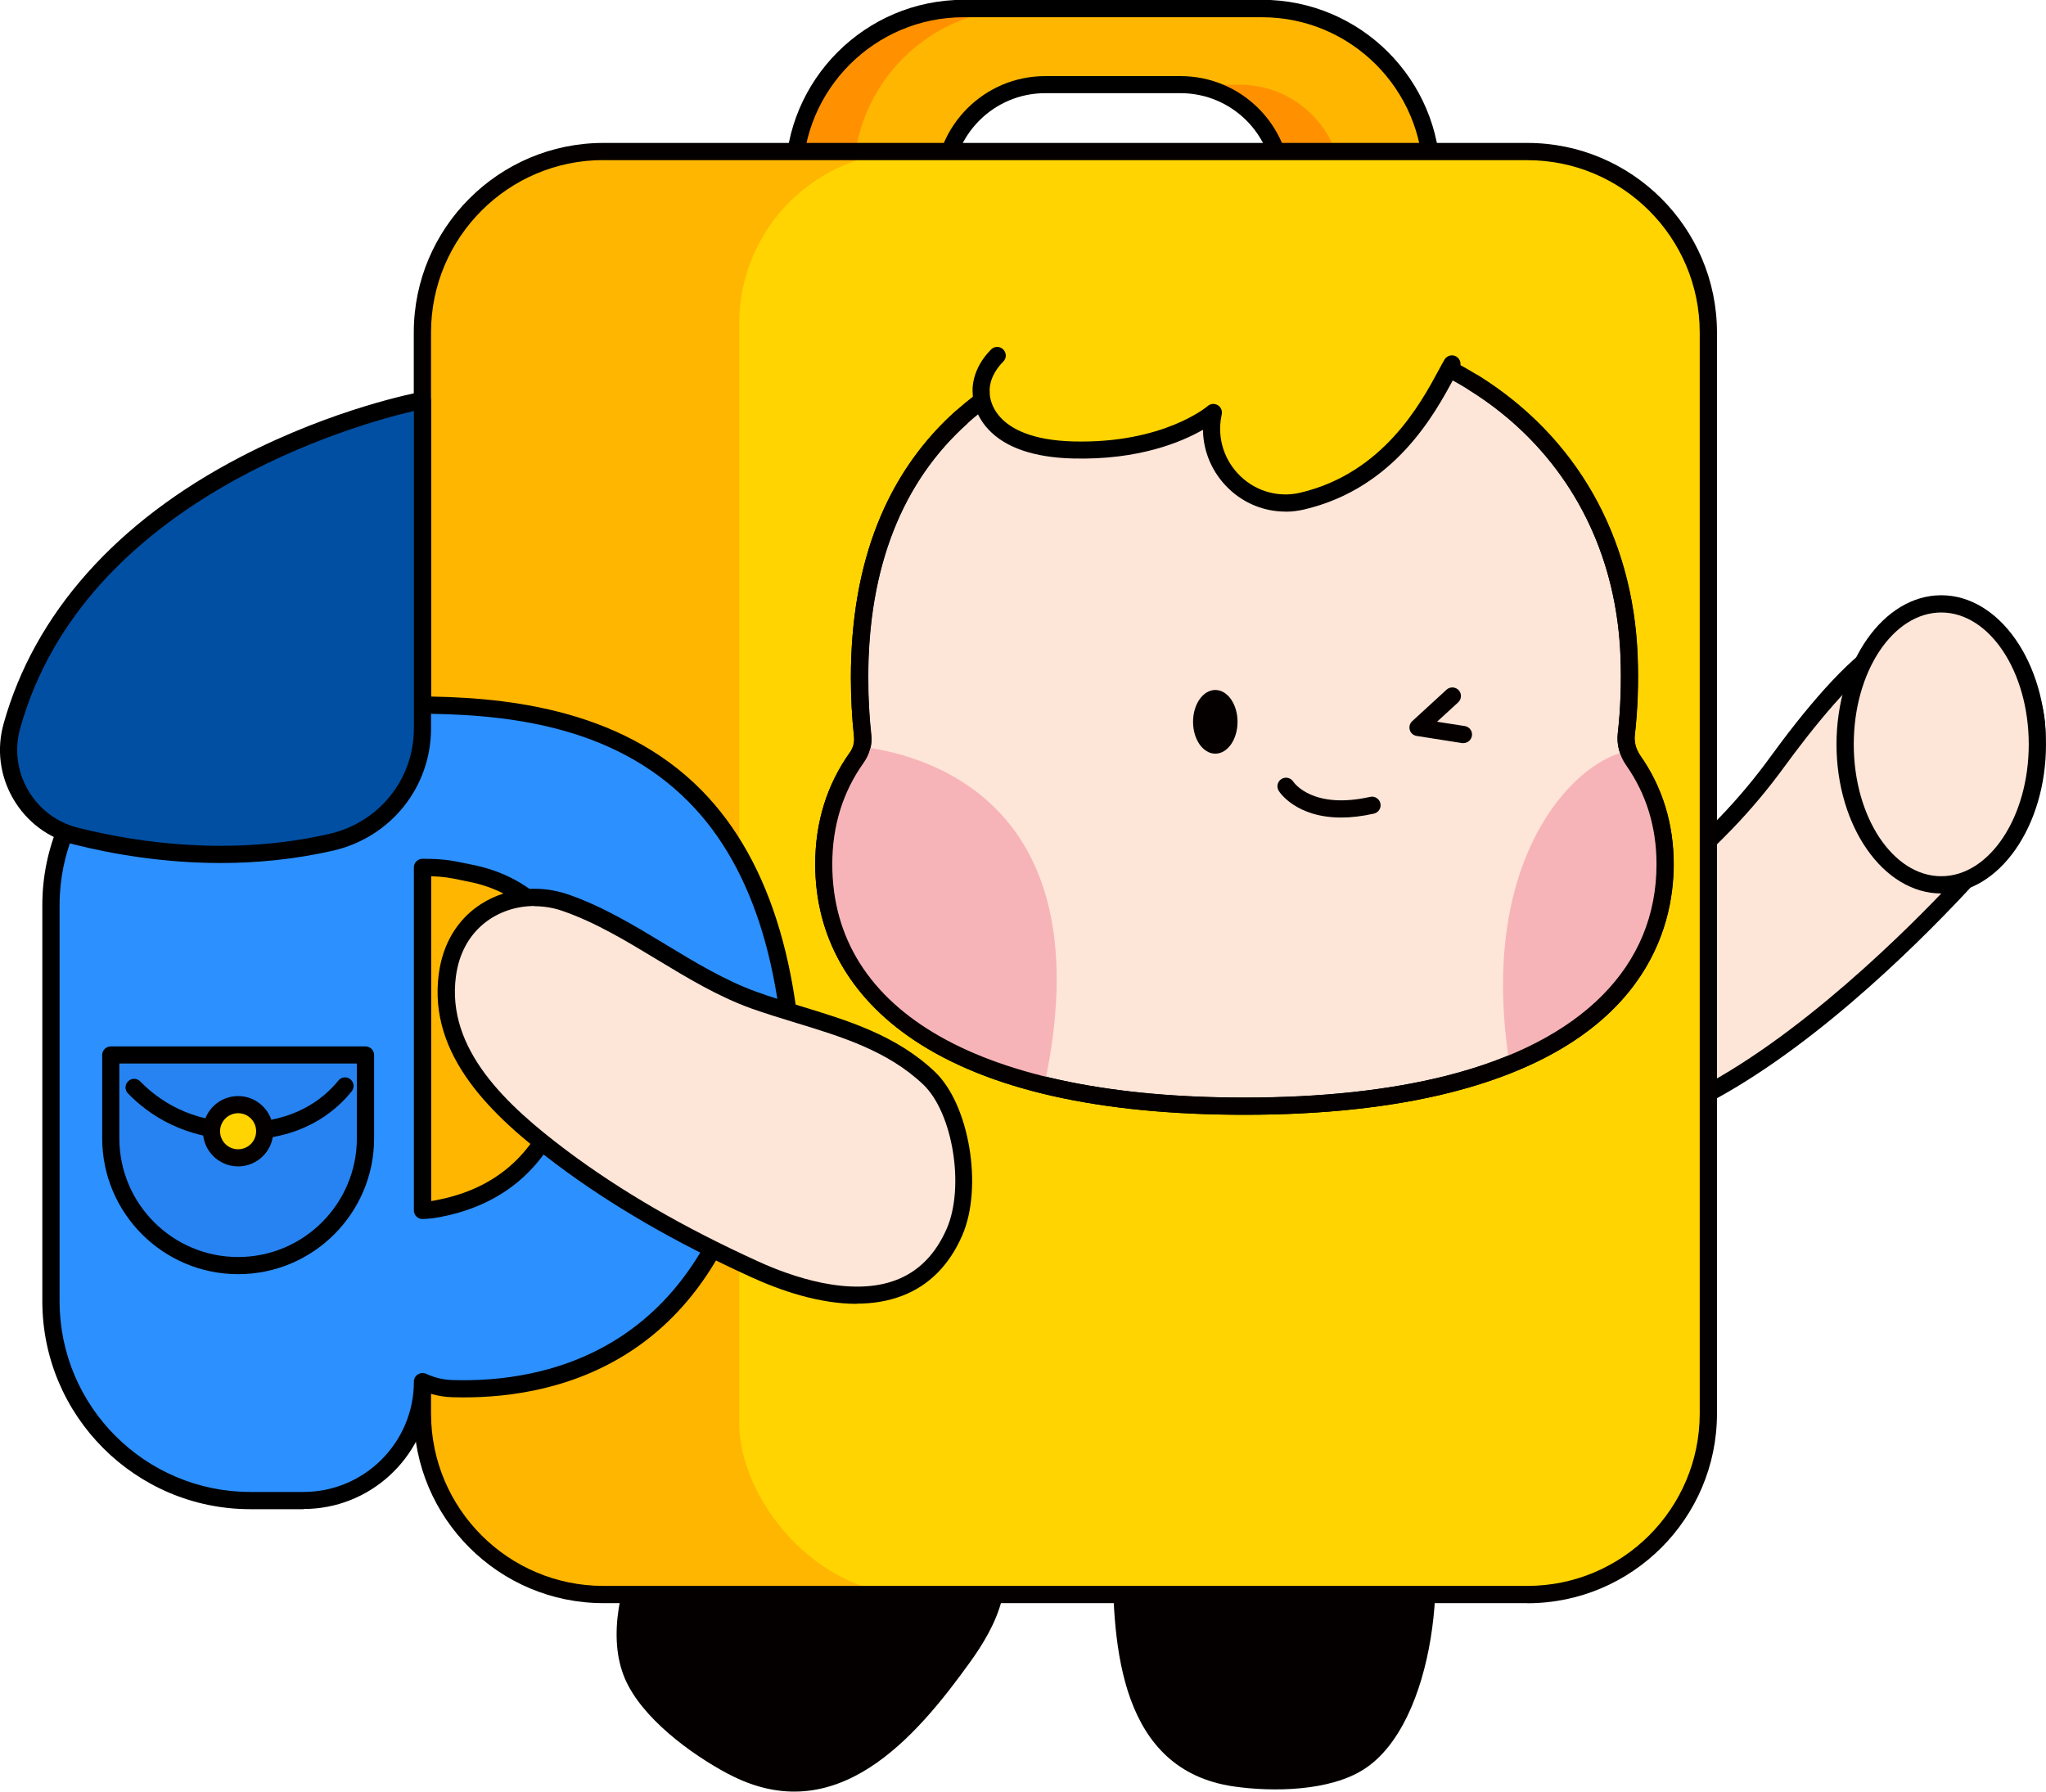 <?xml version="1.0" encoding="UTF-8"?>
<svg id="_레이어_2" data-name="레이어 2" xmlns="http://www.w3.org/2000/svg" viewBox="0 0 208.81 182.88">
  <defs>
    <style>
      .cls-1 {
        fill: #fde5d7;
      }

      .cls-1, .cls-2, .cls-3, .cls-4, .cls-5, .cls-6, .cls-7, .cls-8, .cls-9, .cls-10 {
        stroke-width: 0px;
      }

      .cls-2 {
        fill: #ffd400;
      }

      .cls-3 {
        fill: #2783f2;
      }

      .cls-5 {
        fill: #f7b4b8;
      }

      .cls-6 {
        fill: #040000;
      }

      .cls-7 {
        fill: #2c90ff;
      }

      .cls-8 {
        fill: #ffb600;
      }

      .cls-9 {
        fill: #004fa3;
      }

      .cls-10 {
        fill: #ff9100;
      }
    </style>
  </defs>
  <g id="_레이어_1-2" data-name="레이어 1">
    <g>
      <path class="cls-1" d="m158.93,100.78c-.28.46-.55,1.03-.74,1.53-1.82,4.66,1.35,9.09,6.01,10.91,2.2.86,4.4.85,6.44.06l.14-.05,1.96-.81c9.87-4.83,20.32-14.49,27.29-21.94,5.6-5.99,11.69-15.62,4.92-23.06-3.34-3.66-8.07-3.89-12.44-1.47-3.57,1.97-8.3,7.96-11.09,11.79-1.61,2.21-3.37,4.31-5.27,6.29-4.43,4.61-11.03,10.1-14.19,13.29-.36.37-.97,1.04-1.57,1.73,0,0-.81.76-1.45,1.73Z"/>
      <path class="cls-4" d="m167.53,114.74c-1.22,0-2.44-.24-3.65-.71-4.83-1.89-8.62-6.63-6.51-12.04.14-.36.44-1.06.82-1.67,0,0,0-.01.01-.02.62-.94,1.37-1.69,1.54-1.85.59-.68,1.21-1.36,1.58-1.74,1.37-1.39,3.41-3.22,5.56-5.16,2.87-2.58,6.12-5.51,8.63-8.12,1.86-1.93,3.61-4.02,5.19-6.2,3.2-4.4,7.78-10.06,11.37-12.04,5-2.76,10.05-2.14,13.51,1.65,5.57,6.11,3.78,14.95-4.93,24.25-5.57,5.95-16.56,16.74-27.55,22.12-.02,0-.03.02-.05.02l-2.12.87c-1.11.43-2.25.65-3.42.65Zm-7.85-13.49c-.22.36-.46.86-.67,1.38-1.69,4.34,1.49,8.2,5.51,9.77,1.97.77,3.92.79,5.8.06l.15-.06,1.9-.79c11.13-5.46,22.6-17.02,27.01-21.73,4.7-5.02,11.59-14.54,4.91-21.87-2.87-3.15-7.12-3.64-11.37-1.3-3.48,1.92-8.26,8.06-10.8,11.54-1.63,2.24-3.43,4.39-5.35,6.38-2.55,2.65-5.83,5.61-8.72,8.21-2.13,1.92-4.15,3.74-5.49,5.09-.36.36-.96,1.02-1.53,1.69-.02.02-.04.04-.06.06,0,0-.74.7-1.31,1.57Z"/>
    </g>
    <path class="cls-10" d="m98.35.88h24.38c9.56,0,17.32,7.75,17.32,17.32v6.49s-9.19-3.56-9.19-3.56v-2.1c0-5.73-4.65-10.38-10.38-10.38h-19.88c-5.73,0-10.38,4.65-10.38,10.38v2.1s-9.19,2.98-9.19,2.98v-5.92c0-9.56,7.75-17.32,17.32-17.32Z"/>
    <path class="cls-8" d="m104.42.88h24.38c9.56,0,17.32,7.75,17.32,17.32v6.49s-9.19-3.56-9.19-3.56v-2.1c0-5.73-4.65-10.38-10.38-10.38h-19.88c-5.73,0-10.38,4.65-10.38,10.38v2.1s-9.19,2.98-9.19,2.98v-5.92c0-9.56,7.75-17.32,17.32-17.32Z"/>
    <path class="cls-4" d="m146.12,25.56c-.11,0-.21-.02-.32-.06l-4.87-1.89v1.07c0,.29-.14.56-.38.72-.24.16-.54.2-.81.09l-9.19-3.56c-.34-.13-.56-.46-.56-.82v-2.1c0-5.24-4.26-9.5-9.5-9.5h-13.82c-5.24,0-9.5,4.26-9.5,9.5v2.1c0,.38-.24.72-.61.83l-9.19,2.98c-.27.09-.56.04-.79-.12-.23-.17-.36-.43-.36-.71v-.76l-4.92,1.6c-.27.09-.56.04-.79-.12-.23-.17-.36-.43-.36-.71v-5.92c0-10.03,8.16-18.2,18.2-18.2h30.45c10.03,0,18.2,8.16,18.2,18.2v6.49c0,.29-.14.56-.38.72-.15.1-.32.15-.5.15Zm-14.38-5.04l7.44,2.88v-1.07c0-.29.14-.56.38-.72.24-.16.54-.2.81-.09l4.87,1.89v-5.21c0-9.07-7.38-16.44-16.44-16.44h-30.45c-9.07,0-16.44,7.37-16.44,16.44v4.71l4.92-1.6c.27-.09.56-.04.79.12.23.17.36.43.36.71v.76l7.44-2.41v-1.47c0-6.21,5.05-11.25,11.25-11.25h13.82c6.21,0,11.25,5.05,11.25,11.25v1.5Z"/>
    <path class="cls-6" d="m125.91,182.35c4.02.58,9.81.49,13.3-1.76,7.31-4.7,8.85-21.29,5.89-28.67-2.96-7.38-18.54-6.98-25.78-4.91-4.93,1.41-5.71,7.27-5.74,11.63-.07,9.58.79,22.04,12.33,23.71Z"/>
    <path class="cls-6" d="m74.31,181.07c-3.84-2.04-8.82-5.73-10.53-9.72-3.58-8.36,4.88-22.72,11.81-26.83,6.93-4.11,20.25,5.94,25.32,12.12,3.45,4.21.67,9.44-1.87,12.97-5.59,7.78-13.7,17.3-24.72,11.46Z"/>
    <rect class="cls-8" x="43.11" y="15.47" width="98.91" height="147.29" rx="17.56" ry="17.56"/>
    <rect class="cls-2" x="75.44" y="15.47" width="98.91" height="147.29" rx="17.56" ry="17.56"/>
    <path class="cls-6" d="m155.88,163.64H61.58c-10.67,0-19.35-8.68-19.35-19.35V33.94c0-10.67,8.68-19.35,19.35-19.35h94.3c10.67,0,19.35,8.68,19.35,19.35v110.36c0,10.67-8.68,19.35-19.35,19.35ZM61.58,16.34c-9.7,0-17.59,7.89-17.59,17.59v110.36c0,9.7,7.89,17.59,17.59,17.59h94.3c9.7,0,17.59-7.89,17.59-17.59V33.94c0-9.7-7.89-17.59-17.59-17.59H61.58Z"/>
    <g>
      <path class="cls-1" d="m87.43,77.34c.46-.65.69-1.43.6-2.21-.21-1.91-.31-3.89-.31-5.97,0-23.74,15.27-35.87,40.19-36.03,21.5-.14,37.54,13.47,38.33,33.83.11,2.83,0,5.5-.28,8.02-.05.45,0,.91.11,1.34.12.46.33.9.61,1.3,2.23,3.18,3.25,6.77,3.25,10.58,0,9.54-6.23,18.44-22.14,22.46-5.66,1.43-12.53,2.25-20.79,2.25-31.51,0-42.93-11.78-42.93-24.71,0-3.92,1.04-7.62,3.36-10.86Z"/>
      <path class="cls-4" d="m127.01,113.79c-14.84,0-26.21-2.58-33.77-7.65-6.57-4.41-10.04-10.61-10.04-17.93,0-4.28,1.19-8.1,3.52-11.38h0c.35-.48.5-1.06.44-1.61-.21-1.96-.32-4-.32-6.06,0-11.89,3.72-21.15,11.05-27.52,7.08-6.15,17.18-9.31,30.01-9.39,22.28-.13,38.41,14.12,39.22,34.67.11,2.79.01,5.53-.29,8.16-.04.33,0,.67.08,1.01.1.36.26.71.48,1.03,2.26,3.22,3.41,6.95,3.41,11.09,0,6.55-2.96,18.3-22.8,23.31-5.97,1.51-13.04,2.27-21.01,2.27Zm-38.86-35.94c-2.12,2.97-3.2,6.45-3.2,10.35,0,15.14,15.33,23.83,42.06,23.83,7.83,0,14.75-.75,20.58-2.22,13.85-3.5,21.48-11.17,21.48-21.61,0-3.77-1.04-7.16-3.09-10.08-.34-.49-.59-1.02-.74-1.58-.15-.56-.19-1.12-.13-1.67.29-2.54.38-5.19.28-7.89-.76-19.46-16.02-32.99-37.14-32.99-.1,0-.21,0-.31,0-25.36.16-39.32,12.64-39.32,35.15,0,2,.1,3.98.31,5.88.11.98-.16,1.98-.76,2.82h0Z"/>
    </g>
    <path class="cls-5" d="m88.33,76.28c-.14.47-.3.88-.64,1.26-2.54,2.94-3.22,6.85-3.22,10.66,0,9.54,6.23,18.44,22.14,22.46,6.02-28.35-11.61-33.47-18.29-34.38Z"/>
    <ellipse class="cls-6" cx="124.03" cy="73.68" rx="2.27" ry="3.25"/>
    <path class="cls-2" d="m148.1,37.37h0s-2.9,10.86-15.19,13.77c-5.32,1.26-10.18-3.46-9.13-8.82.01-.07.03-.14.04-.21,0,0-4.67,4.07-14.29,3.82-9.62-.24-9.4-5.83-9.4-5.83,0,0-.71-4.47,7.14-6.75,8.75-2.54,25.93-5.81,39.36,1.58.89.49,1.44,1.42,1.46,2.44Z"/>
    <path class="cls-4" d="m131.19,52.22c-2.14,0-4.22-.82-5.81-2.36-1.66-1.6-2.58-3.75-2.61-5.99-2.18,1.25-6.56,3.1-13.25,2.93-3.99-.1-6.9-1.1-8.64-2.96-1.49-1.59-1.61-3.3-1.61-3.69-.04-.45-.11-2.47,1.88-4.48.34-.34.9-.35,1.24,0,.34.34.35.9,0,1.24-1.55,1.57-1.39,3.01-1.38,3.07,0,.05.01.11,0,.16,0,.18.02,4.7,8.55,4.92,9.17.23,13.65-3.57,13.69-3.61.28-.25.69-.29,1.02-.1.33.19.49.57.42.93l-.04.21c-.44,2.24.29,4.52,1.94,6.11,1.64,1.58,3.93,2.21,6.12,1.69,8.47-2,12.3-9.13,14.14-12.55.22-.4.4-.75.57-1.03.24-.42.78-.56,1.2-.32.42.24.56.78.32,1.2-.16.27-.34.6-.54.99-1.96,3.65-6.05,11.24-15.28,13.42-.64.15-1.29.23-1.93.23Z"/>
    <path class="cls-5" d="m166.07,76.69c.11.44.3.87.54,1.25,1.93,3.03,2.86,6.48,2.95,10.17.23,9.22-3.62,16.19-15.44,20.87-3.49-21.1,6.44-31.27,11.95-32.29Z"/>
    <path class="cls-6" d="m127.01,113.79c-14.84,0-26.21-2.58-33.77-7.65-6.57-4.41-10.04-10.61-10.04-17.93,0-4.28,1.19-8.1,3.52-11.38.35-.48.5-1.06.44-1.61-.21-1.96-.32-4-.32-6.06,0-11.67,3.59-20.82,10.66-27.18.36-.32.92-.29,1.24.07.32.36.29.92-.07,1.24-6.69,6.01-10.08,14.72-10.08,25.87,0,2,.1,3.98.31,5.88.11.98-.16,1.98-.76,2.82-2.12,2.97-3.2,6.45-3.2,10.35,0,15.14,15.33,23.83,42.06,23.83,7.83,0,14.75-.75,20.58-2.22,13.85-3.5,21.48-11.17,21.48-21.61,0-3.77-1.04-7.16-3.09-10.08-.34-.49-.59-1.02-.74-1.58-.15-.56-.19-1.12-.13-1.67.29-2.54.38-5.19.28-7.89-.46-11.61-5.94-21.27-15.45-27.18-.41-.26-.54-.8-.28-1.21s.8-.54,1.21-.28c10.02,6.23,15.8,16.39,16.28,28.6.11,2.79.01,5.53-.29,8.16-.04.33,0,.67.08,1.01.1.36.26.71.48,1.03,2.26,3.22,3.41,6.95,3.41,11.09,0,6.55-2.96,18.3-22.8,23.31-5.97,1.51-13.04,2.27-21.01,2.27Z"/>
    <g>
      <path class="cls-7" d="m42.39,71.98c-.33,0-.61.02-.86.07h-15.98c-11.24,0-20.35,9.11-20.35,20.35v40.43c0,11.24,9.11,20.35,20.35,20.35h5.43c6.7,0,12.14-5.43,12.14-12.14h0c.94.43,1.97.69,3.07.73,9.88.3,26.3-3.01,30.97-27l3.88.96c.82-39.3-21.26-43.75-38.64-43.75Zm2.44,51.37c-.61.12-.94.16-1.72.21v-35.01c2.42,0,3.08.23,4.82.57,8.14,1.58,11,8.47,12.34,13.4l-1.82.45s1.76,17.39-13.63,20.38Z"/>
      <path class="cls-4" d="m30.98,154.05h-5.43c-11.71,0-21.23-9.52-21.23-21.23v-40.43c0-11.7,9.52-21.23,21.23-21.23h15.91c.29-.05.6-.07.94-.07,8.51,0,20.79,1,29.25,9.63,7.15,7.3,10.6,19.08,10.27,35.01,0,.27-.13.52-.34.68s-.49.22-.74.15l-2.99-.74c-5.07,23.98-21.97,27.1-31.68,26.8-.76-.02-1.51-.14-2.23-.36-.63,6.59-6.2,11.77-12.95,11.77Zm-5.43-81.13c-10.74,0-19.47,8.74-19.47,19.47v40.43c0,10.74,8.74,19.47,19.47,19.47h5.43c6.21,0,11.26-5.05,11.26-11.26,0-.3.15-.58.41-.74s.57-.18.84-.06c.86.4,1.78.62,2.73.64,9.27.28,25.5-2.76,30.08-26.29.05-.24.19-.44.39-.57.2-.13.45-.17.68-.11l2.8.7c.15-14.89-3.14-25.87-9.79-32.65-7.9-8.07-19.11-9.1-27.99-9.1-.27,0-.5.02-.72.05-.05,0-.1.01-.15.01h-15.98Zm17.56,51.51c-.22,0-.44-.09-.6-.24-.18-.17-.27-.4-.27-.64v-35.01c0-.23.09-.46.26-.62.16-.16.39-.26.62-.26,2.11,0,2.99.18,4.21.43.24.05.49.1.78.16,6.54,1.27,10.8,5.86,13.02,14.03.06.23.03.47-.09.67-.12.2-.32.35-.55.41l-1.11.28c.12,3.49-.28,17.83-14.37,20.57h0c-.64.12-1.02.18-1.84.22-.02,0-.03,0-.05,0Zm1.72-1.09h0,0Zm-.85-33.91v33.17c.21-.03.42-.06.68-.12h0c14.41-2.8,12.99-18.75,12.92-19.43-.04-.43.24-.83.66-.94l.93-.23c-2.09-6.92-5.83-10.82-11.42-11.9-.29-.06-.55-.11-.79-.16-1-.21-1.67-.34-2.98-.38Z"/>
    </g>
    <g>
      <path class="cls-1" d="m55.66,91.67c-4.52-.54-9.25,2.16-10.01,7.87-1.11,8.37,6.32,14.59,11.63,18.58,6.17,4.63,12.9,8.32,19.75,11.45,6.68,3.04,16.48,5.21,20.39-3.81,1.93-4.44.77-12.51-2.6-15.71-5-4.75-11.83-5.78-17.85-7.95-6.79-2.45-12.5-7.64-19.32-9.98-.65-.22-1.32-.37-1.99-.45Z"/>
      <path class="cls-4" d="m87.44,133.09c-3.83,0-7.77-1.35-10.78-2.73-7.78-3.55-14.29-7.32-19.91-11.54-6.54-4.91-13.07-11.06-11.97-19.4.85-6.42,6.17-9.19,10.98-8.63,0,0,0,0,0,0,.74.09,1.47.25,2.17.49,3.56,1.22,6.84,3.21,10.01,5.13,2.98,1.81,6.07,3.68,9.32,4.85,1.45.52,2.99.99,4.48,1.45,4.79,1.46,9.74,2.96,13.67,6.69,3.52,3.34,4.93,11.77,2.8,16.69-1.32,3.04-3.38,5.12-6.12,6.17-1.48.57-3.06.81-4.66.81Zm-32.89-40.61c-3.66,0-7.38,2.33-8.02,7.18-.99,7.44,5.15,13.15,11.28,17.76,5.52,4.14,11.92,7.86,19.59,11.35,3.24,1.48,9.38,3.69,14.08,1.88,2.29-.88,4.01-2.64,5.14-5.23,1.86-4.28.62-11.85-2.4-14.72-3.63-3.45-8.38-4.89-12.97-6.29-1.51-.46-3.07-.94-4.57-1.47-3.42-1.23-6.58-3.15-9.64-5-3.09-1.87-6.29-3.81-9.67-4.97-.58-.2-1.19-.34-1.81-.41-.33-.04-.67-.06-1.01-.06Z"/>
    </g>
    <g>
      <path class="cls-3" d="m24.3,129.18h0c-7.18,0-12.99-5.82-12.99-12.99v-8.51h25.99v8.51c0,7.18-5.82,12.99-12.99,12.99Z"/>
      <path class="cls-4" d="m24.3,130.06c-7.65,0-13.87-6.22-13.87-13.87v-8.5c0-.48.39-.88.88-.88h25.99c.48,0,.88.39.88.88v8.5c0,7.65-6.22,13.87-13.87,13.87Zm-12.12-21.5v7.63c0,6.68,5.43,12.12,12.12,12.12s12.12-5.44,12.12-12.12v-7.63H12.19Z"/>
    </g>
    <g>
      <path class="cls-9" d="m43.11,40.87S8.71,47.24,1.22,74.11c-1.37,4.91,1.59,9.99,6.53,11.23,6.38,1.6,15.94,2.95,26.05.64,5.44-1.24,9.32-6.04,9.32-11.62v-33.49Z"/>
      <path class="cls-4" d="m22.53,88.09c-5.85,0-11.07-.91-15-1.9-2.62-.66-4.82-2.31-6.18-4.65-1.36-2.34-1.71-5.07-.98-7.67,3.13-11.22,11.5-20.64,24.2-27.24,9.54-4.96,18.03-6.56,18.38-6.63.26-.05.52.02.72.19.2.17.32.41.32.67v33.49c0,6-4.11,11.13-10,12.48-3.96.9-7.83,1.26-11.46,1.26Zm19.71-46.14c-5.75,1.34-33.64,8.97-40.18,32.39-.6,2.14-.31,4.39.81,6.32s2.93,3.29,5.09,3.83c6.18,1.55,15.65,2.92,25.64.63,5.09-1.16,8.64-5.59,8.64-10.77v-32.4Z"/>
    </g>
    <path class="cls-4" d="m24.7,116.34c-5.84,0-9.55-2.57-11.64-4.73-.34-.35-.33-.9.02-1.24.35-.34.9-.33,1.24.02,1.85,1.91,5.15,4.19,10.37,4.19s8.27-2.33,9.84-4.28c.3-.38.86-.44,1.23-.13.38.3.44.86.13,1.23-1.81,2.25-5.23,4.94-11.21,4.94Z"/>
    <g>
      <circle class="cls-2" cx="24.3" cy="115.46" r="2.72"/>
      <path class="cls-6" d="m24.3,119.06c-1.98,0-3.59-1.61-3.59-3.59s1.61-3.59,3.59-3.59,3.59,1.61,3.59,3.59-1.61,3.59-3.59,3.59Zm0-5.43c-1.01,0-1.84.82-1.84,1.84s.82,1.84,1.84,1.84,1.84-.82,1.84-1.84-.82-1.84-1.84-1.84Z"/>
    </g>
    <g>
      <ellipse class="cls-1" cx="198.12" cy="75.98" rx="9.81" ry="14.34"/>
      <path class="cls-4" d="m198.12,91.2c-5.89,0-10.69-6.83-10.69-15.22s4.79-15.22,10.69-15.22,10.69,6.83,10.69,15.22-4.79,15.22-10.69,15.22Zm0-28.68c-4.92,0-8.93,6.04-8.93,13.46s4.01,13.46,8.93,13.46,8.93-6.04,8.93-13.46-4.01-13.46-8.93-13.46Z"/>
    </g>
    <path class="cls-6" d="m149.35,75.86s-.09,0-.14-.01l-4.63-.73c-.33-.05-.61-.29-.7-.61-.1-.32,0-.67.25-.9l3.5-3.21c.36-.33.91-.3,1.24.05.33.36.3.91-.05,1.24l-2.16,1.98,2.83.44c.48.08.81.52.73,1-.07.43-.44.74-.87.74Z"/>
    <path class="cls-6" d="m136.88,83.45c-4.6,0-6.29-2.58-6.37-2.72-.26-.41-.14-.95.27-1.21.41-.26.95-.14,1.21.27.09.13,2.01,2.86,7.84,1.55.47-.11.94.19,1.05.66.11.47-.19.94-.66,1.05-1.25.28-2.35.4-3.33.4Z"/>
  </g>
</svg>